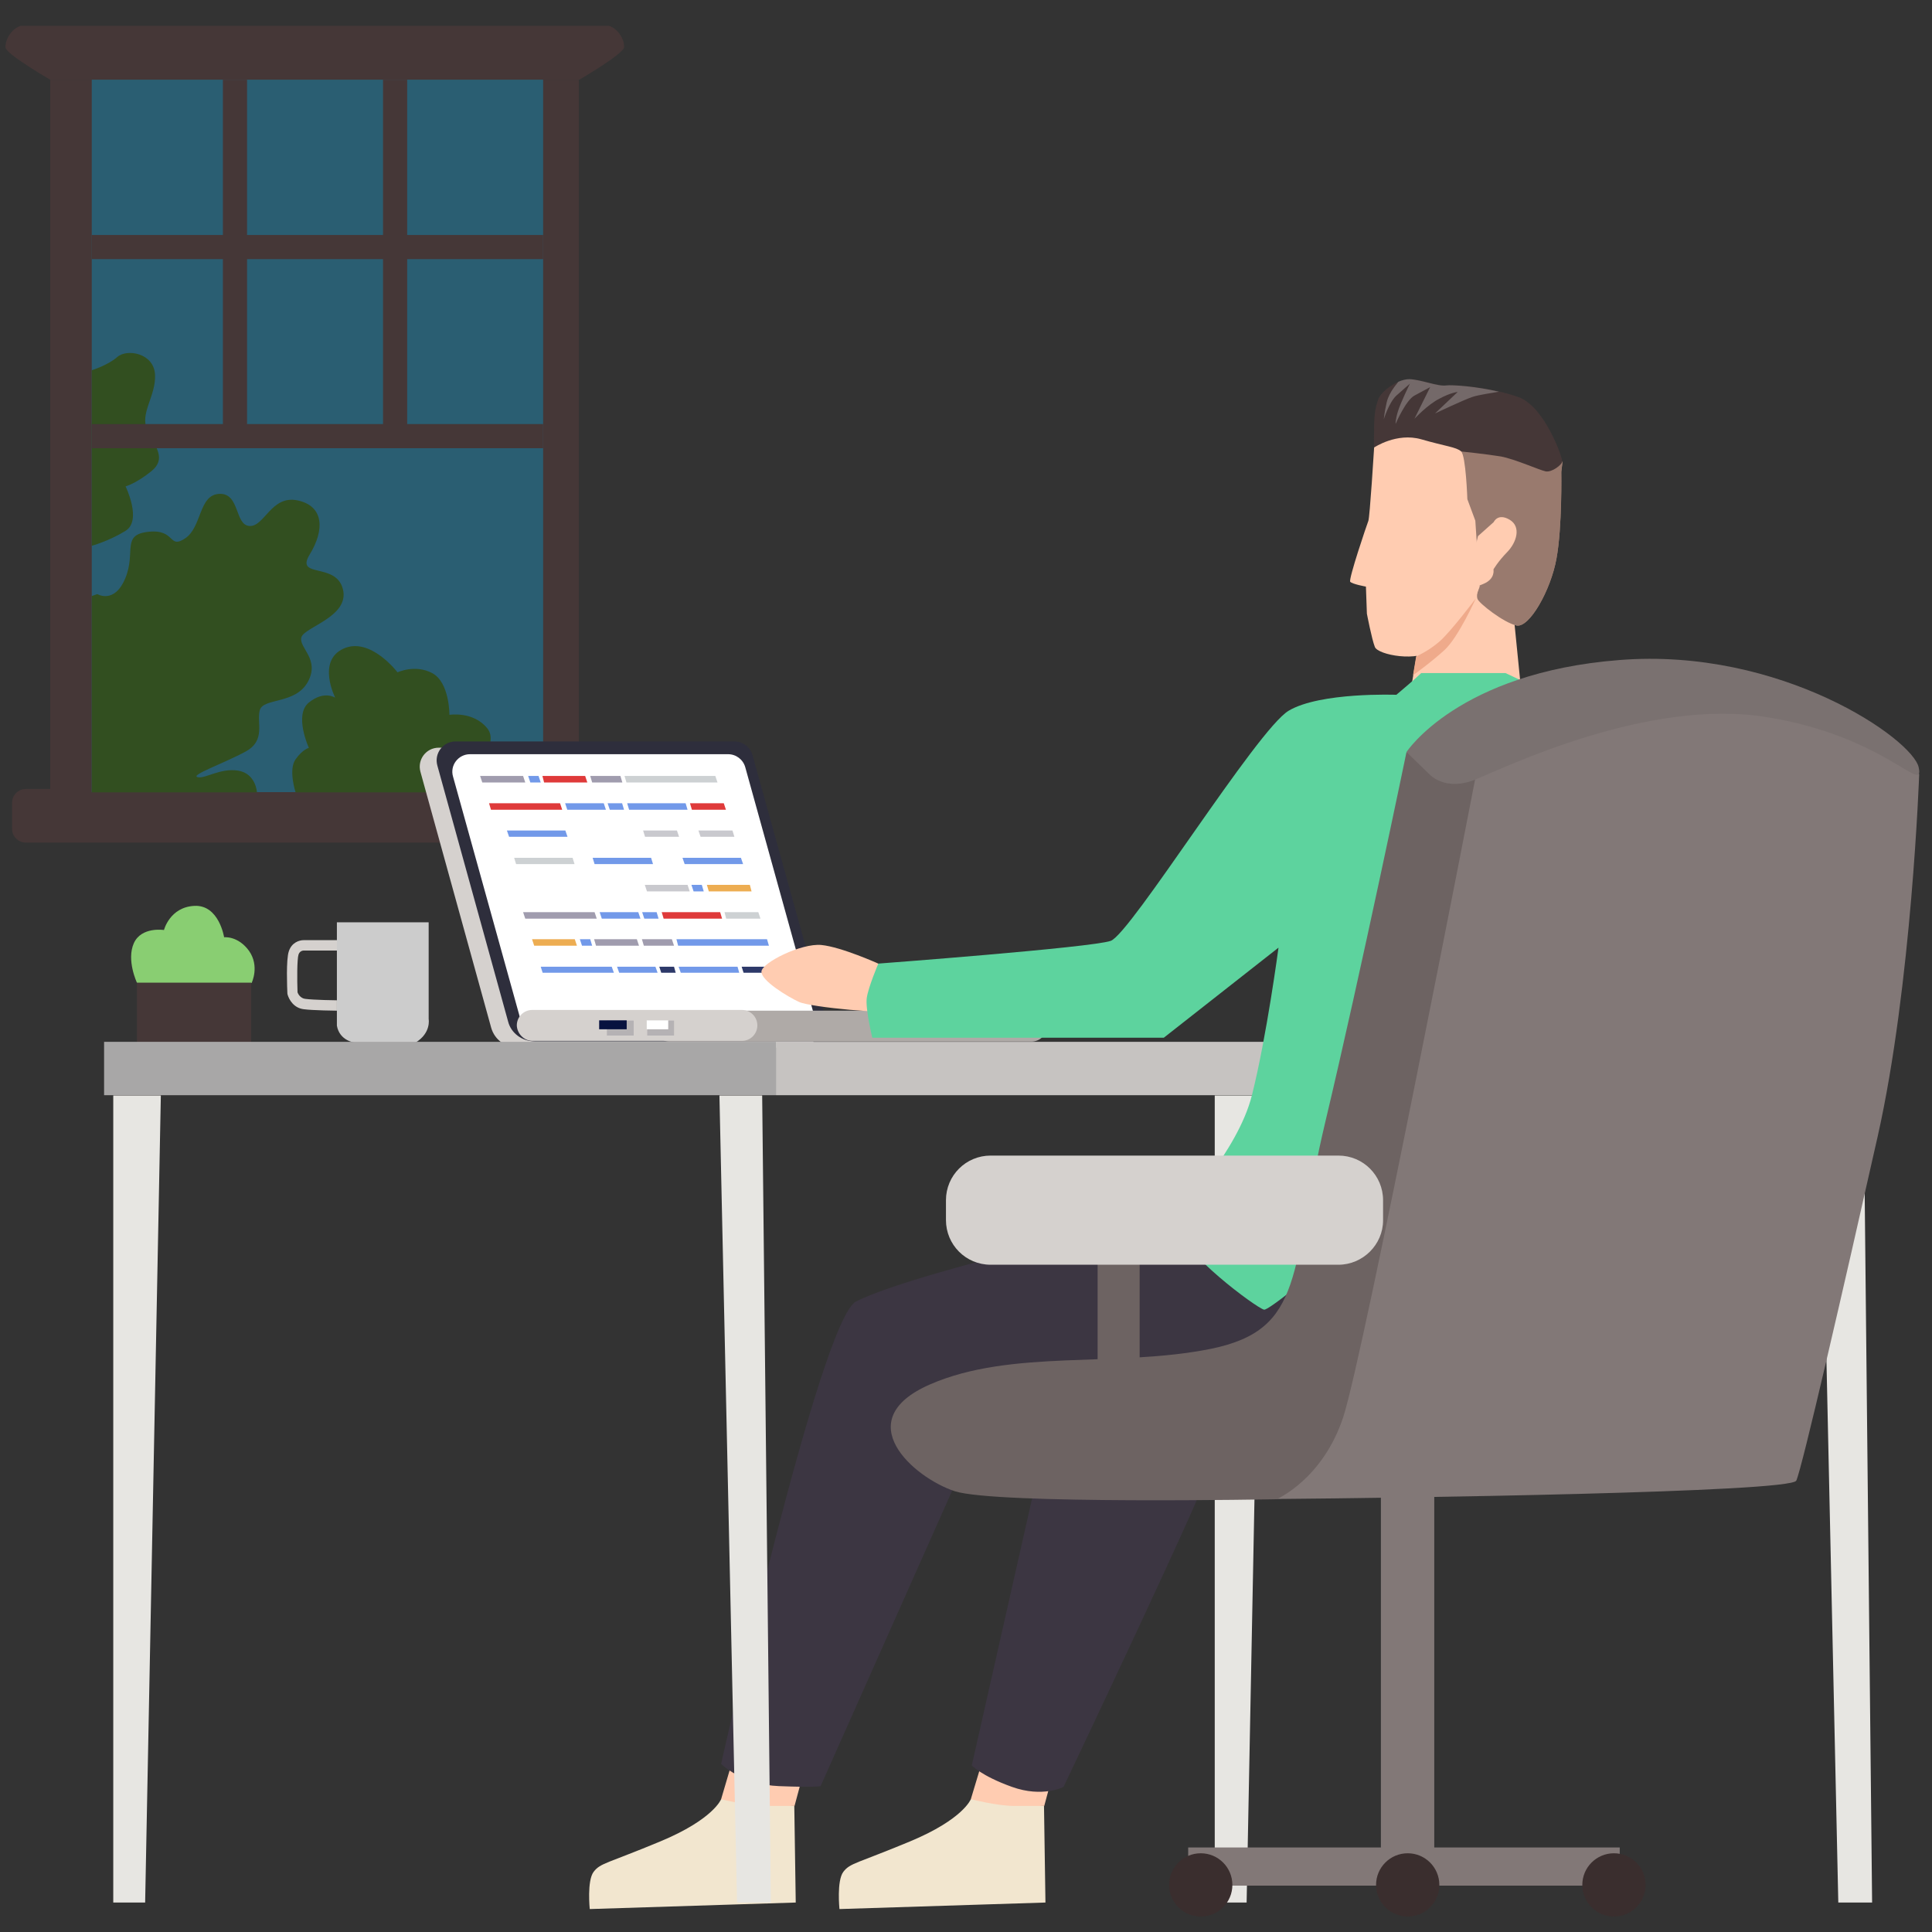 <?xml version="1.0" encoding="utf-8"?>
<!-- Generator: Adobe Illustrator 22.0.0, SVG Export Plug-In . SVG Version: 6.00 Build 0)  -->
<svg version="1.1" id="Layer_1" xmlns="http://www.w3.org/2000/svg" xmlns:xlink="http://www.w3.org/1999/xlink" x="0px" y="0px"
	 viewBox="0 0 800 800" style="enable-background:new 0 0 800 800;" xml:space="preserve">
<rect x="0" y="0" width="800" height="800" fill="#333333" stroke="none"/>
<style type="text/css">
	.st0{fill:#453737;}
	.st1{fill:#2A5E72;}
	.st2{fill:#324F20;}
	.st3{fill:#D5D1CE;}
	.st4{fill:#CCCCCC;}
	.st5{fill:#89CE72;}
	.st6{fill:#FFCCB1;}
	.st7{opacity:0.55;fill:#453737;enable-background:new    ;}
	.st8{opacity:0.25;fill:#FFFFFF;enable-background:new    ;}
	.st9{fill:#827877;}
	.st10{fill:#E7E6E2;}
	.st11{fill:#3A2E2E;}
	.st12{fill:#2E2E3C;}
	.st13{fill:#FFFFFF;}
	.st14{fill:#CDD1D3;}
	.st15{fill:#DF3A3A;}
	.st16{fill:#A09CAE;}
	.st17{fill:#7299E9;}
	.st18{fill:#EDAD52;}
	.st19{fill:#C9C9CE;}
	.st20{fill:#2D3969;}
	.st21{fill:#AFAAA7;}
	.st22{opacity:0.37;fill:#807C89;enable-background:new    ;}
	.st23{fill:#07123F;}
	.st24{fill:#F2E6CF;}
	.st25{fill:#3C3642;}
	.st26{fill:#A8A7A7;}
	.st27{fill:#C6C3C1;}
	.st28{fill:#5DD39E;}
	.st29{fill:#6D6362;}
	.st30{fill:#7A7170;}
	.st31{fill:#EFAA8B;}
</style>
<g>
	<g>
		<g id="XMLID_421_">
			<g id="XMLID_7_">
				<path id="XMLID_419_" class="st0" d="M249.6,348.9H10.7c-3.2,0-5.7-2.6-5.7-5.7v-10.8c0-3.2,2.6-5.7,5.7-5.7h238.9
					c3.2,0,5.7,2.6,5.7,5.7v10.8C255.4,346.4,252.8,348.9,249.6,348.9z"/>
				<g id="XMLID_381_">
					<rect id="XMLID_418_" x="20.8" y="33" class="st0" width="218.9" height="311.2"/>
					<path id="XMLID_417_" class="st0" d="M252.2,10.7H142h-23.3H8.5c-4.1,1.4-6.5,6.2-6.2,9S20.8,33,20.8,33h97.9H142h97.9
						c0,0,18.2-10.6,18.5-13.4S256.3,12.1,252.2,10.7z"/>
					<rect id="XMLID_416_" x="38" y="33" class="st1" width="186.9" height="295"/>
					<g id="XMLID_411_">
						<path id="XMLID_415_" class="st2" d="M38,153.3c0,0,6.6-2,10.6-5.5s15.2-1.6,15.6,7.4s-6.6,16.1-3.1,23.1s7.8,11.7,1.6,16.8
							c-6.3,5.1-10.7,6.3-10.7,6.3s6.9,14.1,0,18.4c-7,4.3-14,6.2-14,6.2V153.3z"/>
						<path id="XMLID_414_" class="st2" d="M40.3,246c0,0,7.1,4.3,11.6-6.6s-1.8-18,9.6-19.2c11.3-1.2,8.2,7.4,15.2,2.7
							s5.5-18,14.1-18.4s6.3,12.9,12.5,13.3s9-12.9,19.9-10.6c10.9,2.3,11.3,12.1,5.1,22.3c-6.3,10.2,10.9,3.1,13.7,14.5
							s-16,15.6-17.2,19.9s7.8,9,2.7,18.4s-18.4,6.6-19.9,11.7s2.7,12.5-5.9,17.2c-8.6,4.7-23.1,9.8-19.9,10.6
							c3.1,0.8,9.4-3.9,16.8-2.7c7.4,1.2,7.8,9,7.8,9H38v-81.3L40.3,246z"/>
						<path id="XMLID_412_" class="st2" d="M122.4,328.1c0,0-3.1-9.4,0-13.7c3.1-4.3,5.5-4.7,5.5-4.7s-6.3-13.7,0-18.8
							c6.3-5.1,10.9-2,10.9-2s-7.7-15.2,3.4-20.3s22.4,9.8,22.4,9.8s7.4-3.5,14.5,0.4s7,17.2,7,17.2s9.8-1.6,15.6,5.5
							c5.9,7-8.2,19.5-2.7,20.7s10.2-1.6,13.3,0s3.5,5.9,3.5,5.9H122.4z"/>
					</g>
					<g id="XMLID_405_">
						<rect id="XMLID_410_" x="38" y="97.3" class="st0" width="186.9" height="10"/>
						<rect id="XMLID_409_" x="38" y="175.6" class="st0" width="186.9" height="10"/>
						<rect id="XMLID_408_" x="92.3" y="33" class="st0" width="10" height="147.6"/>
						<rect id="XMLID_406_" x="158.6" y="33" class="st0" width="10" height="147.6"/>
					</g>
				</g>
			</g>
			<g id="XMLID_265_">
				<path id="XMLID_267_" class="st3" d="M139.5,418.5c-0.4,0-9.9-0.1-13.7-0.6c-4.2-0.5-6.1-4-6.7-6l-0.1-0.5
					c-0.1-2.3-0.6-14.1,0.6-17.5c1.2-3.7,4.4-4.6,6.1-4.6h15.9v4.3h-15.9c-0.2,0-1.6,0.1-2.1,1.7c-0.6,2-0.6,10.1-0.4,15.6
					c0.2,0.6,1.1,2.4,3.1,2.7c3.7,0.5,13.2,0.6,13.2,0.6V418.5z"/>
				<path id="XMLID_266_" class="st4" d="M139.5,381.9h38V422c0,0,1.1,5.7-5.4,9.7h-25.3c0,0-6.2-0.7-7.3-7V381.9z"/>
			</g>
			<g id="XMLID_6_">
				<path id="XMLID_301_" class="st5" d="M66.7,413c-3.5-0.4-10-6.1-10-6.1s-4.4-9.3-1.3-16.3c3.1-7,12.5-5.5,12.5-5.5
					s2.4-9.5,12.6-10s12.3,13,12.3,13s5.7-0.7,10.3,5.6c4.5,6.4,1.1,13.3,1.1,13.3L66.7,413z"/>
				<rect id="XMLID_264_" x="56.7" y="406.9" class="st0" width="47.3" height="24.9"/>
			</g>
			<g id="XMLID_5_">
				<path id="XMLID_451_" class="st6" d="M625.8,245.1l4.5,45c0,0-13.2,0.1-26.6,1c-11.4,0.7-20.3-0.9-20.3-0.9l4.3-25.3l15.4-23.6
					c0,0,16.4-5.4,18.2-4C623.1,238.6,625.8,245.1,625.8,245.1z"/>
				<path id="XMLID_8_" class="st6" d="M647,191.2l-36.4-8.8c0,0-4,1.5-7.1,1.6c-3.1,0.1-2.8,17-2.8,17l-6,35.7l3.8,6.8h13.8
					c-0.4,1-1,3.2-0.5,4.5c0.6,1.8,10.8,9.8,16.1,11c5.4,1.2,14.3-14.8,16.6-27.7c2.4-13,2-35.9,2-35.9
					C646.8,192.8,647,191.2,647,191.2z"/>
				<path id="XMLID_24_" class="st7" d="M647,191.2l-36.4-8.8c0,0-4,1.5-7.1,1.6c-3.1,0.1-2.8,17-2.8,17l-6,35.7l3.8,6.8h13.8
					c-0.4,1-1,3.2-0.5,4.5c0.6,1.8,10.8,9.8,16.1,11c5.4,1.2,14.3-14.8,16.6-27.7c2.4-13,2-35.9,2-35.9
					C646.8,192.8,647,191.2,647,191.2z"/>
				<path id="XMLID_448_" class="st0" d="M568.9,189.8c0,0,0-10.1,0.1-14.4c0.2-4.3,0.4-6.2,1.6-9.8c1.2-3.7,8.2-8.6,13.2-8.6
					c5,0.1,11.6,3.1,15.2,2.6c3.5-0.5,18.7,0.9,29.7,4.8c11,3.9,18.5,25.5,18.2,26.8s-4.2,4.4-6.8,4c-2.6-0.5-12.7-5.1-18.7-6.2
					c-6.1-1-16.7-2.1-16.7-2.1l-19.9,5.5L568.9,189.8z"/>
				<path id="XMLID_446_" class="st6" d="M569,185.3c0,0-1.8,29-2.4,30.4c-0.6,1.5-8.3,24.2-7.5,25.2c0.9,1,6.5,2,6.5,2l0.4,11.2
					c0,0,2,10.5,3.3,13.8s18,6.5,24.3,0.9c11.2-10,16.3-18.8,16.3-18.6c0,0.2,2.8-7.3,2.8-7.3l-1.8-27.3l-3.3-8.9
					c0,0-0.6-18-2.6-19.8s-6.5-2.1-16.5-5C578.3,179,569,185.3,569,185.3z"/>
				<path id="XMLID_447_" class="st6" d="M618.5,216.2c0,0,1.7-3.9,6.6-1c4.9,2.9,2.9,9.4-1,13.4c-3.9,4-5.7,7.2-5.7,7.2
					s0.9,3.9-4.2,6c-5,2.1-7.6,2.7-7.6,2.7L612,222L618.5,216.2z"/>
				<path id="XMLID_10_" class="st8" d="M574.2,166.6c-1,4.4-1.2,7-1.2,7s2.1-6.8,5.1-9.7c3.1-2.8,5.7-5,5.7-5s-3.9,7.9-5,11.6
					c-1.1,3.8-0.9,5-0.9,5s4.2-9.8,7.8-11.7c3.7-2,6.5-3.5,6.5-3.5l-6.5,13.1c0,0,5.5-5.9,10.3-8.3c4.8-2.6,7.6-2.8,7.6-2.8
					l-9.4,8.9c0,0,12.5-5.9,15.4-6.8c2.4-0.9,9-1.8,11.1-2.2c-9.4-2.2-19.1-2.9-21.9-2.6c-3.5,0.5-10.3-2.4-15.2-2.6
					c-1.5,0-3.1,0.4-4.6,1.1C579,158.3,575.2,162.2,574.2,166.6z"/>
				<polygon id="XMLID_386_" class="st9" points="593.9,780.7 571.8,780.7 571.8,620.1 593.9,614.8 				"/>
				<g id="XMLID_376_">
					<polygon id="XMLID_378_" class="st10" points="516.2,787.8 522.7,453.6 503,453.6 503,787.8 					"/>
					<polygon id="XMLID_377_" class="st10" points="753.9,453.6 761.2,787.8 775.2,787.8 771.7,453.6 					"/>
				</g>
				<rect id="XMLID_388_" x="492" y="765" class="st9" width="178.7" height="15.8"/>
				<circle id="XMLID_391_" class="st11" cx="582.9" cy="780.5" r="13.1"/>
				<g id="XMLID_11_">
					<path id="XMLID_511_" class="st3" d="M214.3,433.8h123.2l-32.9-118.5c-1-3.4-4-5.7-7.6-5.7H181.7c-5.3,0-9,5-7.6,10l29.3,106
						C204.8,430.5,209.3,433.8,214.3,433.8z"/>
					<path id="XMLID_510_" class="st12" d="M221.3,431.2h123.2l-32.9-118.5c-1-3.4-4-5.7-7.6-5.7H188.7c-5.3,0-9,5-7.6,10l29.3,106
						C211.6,427.8,216.2,431.2,221.3,431.2z"/>
					<path id="XMLID_509_" class="st13" d="M187.6,321.6l29,104.4h122.1l-1.7-6l-28.4-102.3c-0.9-3.2-3.8-5.4-7.1-5.4H194.6
						C189.8,312.3,186.2,316.9,187.6,321.6z"/>
					<g id="XMLID_454_">
						<g id="XMLID_503_">
							<polygon id="XMLID_508_" class="st14" points="259.4,324 297.1,324 296.2,321.3 258.6,321.3 							"/>
							<polygon id="XMLID_507_" class="st15" points="225.3,324 243.2,324 242.3,321.3 224.6,321.3 							"/>
							<polygon id="XMLID_506_" class="st16" points="199.7,324 217.5,324 216.6,321.3 198.8,321.3 							"/>
							<polygon id="XMLID_505_" class="st17" points="219.6,324 223.9,324 223,321.3 218.7,321.3 							"/>
							<polygon id="XMLID_504_" class="st16" points="245.2,324 257.7,324 256.9,321.3 244.4,321.3 							"/>
						</g>
						<g id="XMLID_497_">
							<polygon id="XMLID_502_" class="st17" points="280.8,391.6 318.4,391.6 317.6,388.9 280.1,388.9 							"/>
							<polygon id="XMLID_501_" class="st16" points="246.8,391.6 264.6,391.6 263.7,388.9 246,388.9 							"/>
							<polygon id="XMLID_500_" class="st18" points="221.2,391.6 238.9,391.6 238,388.9 220.3,388.9 							"/>
							<polygon id="XMLID_499_" class="st17" points="241,391.6 245.2,391.6 244.4,388.9 240.1,388.9 							"/>
							<polygon id="XMLID_498_" class="st16" points="266.6,391.6 279.1,391.6 278.2,388.9 265.8,388.9 							"/>
						</g>
						<g id="XMLID_493_">
							<polygon id="XMLID_496_" class="st19" points="285.6,369.1 267.9,369.1 267,366.4 284.7,366.4 							"/>
							<polygon id="XMLID_495_" class="st18" points="311.2,369.1 293.5,369.1 292.7,366.4 310.5,366.4 							"/>
							<polygon id="XMLID_494_" class="st17" points="291.4,369.1 287.2,369.1 286.3,366.4 290.6,366.4 							"/>
						</g>
						<g id="XMLID_487_">
							<polygon id="XMLID_492_" class="st15" points="286.5,335.3 300.6,335.3 299.7,332.6 285.7,332.6 							"/>
							<polygon id="XMLID_491_" class="st17" points="252.5,335.3 258.4,335.3 257.6,332.6 251.6,332.6 							"/>
							<polygon id="XMLID_490_" class="st15" points="203.3,335.3 232.8,335.3 231.9,332.6 202.5,332.6 							"/>
							<polygon id="XMLID_489_" class="st17" points="234.9,335.3 250.9,335.3 250,332.6 234,332.6 							"/>
							<polygon id="XMLID_488_" class="st17" points="260.5,335.3 284.7,335.3 283.9,332.6 259.7,332.6 							"/>
						</g>
						<g id="XMLID_471_">
							<polygon id="XMLID_486_" class="st20" points="307.9,402.8 322,402.8 321.1,400.3 307.1,400.3 							"/>
							<polygon id="XMLID_485_" class="st20" points="273.8,402.8 279.8,402.8 279.1,400.3 273,400.3 							"/>
							<polygon id="XMLID_474_" class="st17" points="224.7,402.8 254.2,402.8 253.3,400.3 223.9,400.3 							"/>
							<polygon id="XMLID_473_" class="st17" points="256.4,402.8 272.3,402.8 271.4,400.3 255.5,400.3 							"/>
							<polygon id="XMLID_472_" class="st17" points="281.9,402.8 306.1,402.8 305.4,400.3 281,400.3 							"/>
						</g>
						<g id="XMLID_465_">
							<polygon id="XMLID_470_" class="st14" points="300.7,380.4 314.9,380.4 314,377.7 300,377.7 							"/>
							<polygon id="XMLID_469_" class="st17" points="266.8,380.4 272.7,380.4 271.9,377.7 265.9,377.7 							"/>
							<polygon id="XMLID_468_" class="st16" points="217.5,380.4 247.1,380.4 246.2,377.7 216.6,377.7 							"/>
							<polygon id="XMLID_467_" class="st17" points="249.2,380.4 265.2,380.4 264.3,377.7 248.3,377.7 							"/>
							<polygon id="XMLID_466_" class="st15" points="274.8,380.4 299,380.4 298.2,377.7 274,377.7 							"/>
						</g>
						<g id="XMLID_461_">
							<polygon id="XMLID_464_" class="st19" points="290.1,346.5 304.1,346.5 303.3,343.9 289.2,343.9 							"/>
							<polygon id="XMLID_463_" class="st19" points="267.1,346.5 281.2,346.5 280.3,343.9 266.3,343.9 							"/>
							<polygon id="XMLID_462_" class="st17" points="210.8,346.5 235,346.5 234.1,343.9 209.9,343.9 							"/>
						</g>
						<g id="XMLID_459_">
							<polygon id="XMLID_460_" class="st17" points="307.7,357.8 283.5,357.8 282.6,355.2 306.8,355.2 							"/>
						</g>
						<g id="XMLID_457_">
							<polygon id="XMLID_458_" class="st17" points="270.4,357.8 246.2,357.8 245.4,355.2 269.6,355.2 							"/>
						</g>
						<g id="XMLID_455_">
							<polygon id="XMLID_456_" class="st14" points="237.9,357.8 213.7,357.8 212.9,355.2 237.1,355.2 							"/>
						</g>
					</g>
					<g id="XMLID_450_">
						<path id="XMLID_452_" class="st21" d="M277.3,431.3h149.8c3.5,0,6.4-2.8,6.4-6.4l0,0c0-3.5-2.8-6.4-6.4-6.4H277.3
							c-3.5,0-6.4,2.8-6.4,6.4l0,0C270.9,428.5,273.8,431.3,277.3,431.3z"/>
					</g>
					<g id="XMLID_12_">
						<g id="XMLID_18_">
							<path id="XMLID_407_" class="st3" d="M220.4,431h86.8c3.5,0,6.4-2.8,6.4-6.4l0,0c0-3.5-2.8-6.4-6.4-6.4h-86.8
								c-3.5,0-6.4,2.8-6.4,6.4l0,0C214.1,428,217,431,220.4,431z"/>
						</g>
						<g id="XMLID_13_">
							<rect id="XMLID_17_" x="268" y="422.6" class="st22" width="11.1" height="6.2"/>
							<rect id="XMLID_16_" x="251.3" y="422.6" class="st22" width="11.1" height="6.2"/>
							<rect id="XMLID_15_" x="248.1" y="422.5" class="st23" width="11.4" height="3.7"/>
							<rect id="XMLID_14_" x="267.8" y="422.5" class="st13" width="8.9" height="3.7"/>
						</g>
					</g>
				</g>
				<g id="XMLID_394_">
					<path id="XMLID_398_" class="st24" d="M308.4,744.4l-9.8,0.6c0,0-3.1,8.3-25.2,17.5c-22.1,9.2-24.8,8.9-27.6,12.6
						c-2.8,3.7-1.6,15.4-1.6,15.4l85.3-2.7l-0.6-40L308.4,744.4z"/>
					<path id="XMLID_397_" class="st6" d="M303.2,729.4l-4.6,15.6c0,0,11,2.8,17.8,2.8c6.7,0,12.6,0,12.6,0l4.3-16L303.2,729.4z"/>
				</g>
				<g id="XMLID_401_">
					<path id="XMLID_403_" class="st24" d="M411.8,744.4L402,745c0,0-3.1,8.3-25.2,17.5c-22.1,9.2-24.8,8.9-27.6,12.6
						c-2.8,3.7-1.6,15.4-1.6,15.4l85.3-2.7l-0.6-40L411.8,744.4z"/>
					<path id="XMLID_404_" class="st6" d="M406.7,729.4L402,745c0,0,11,2.8,17.8,2.8c6.8,0,12.6,0,12.6,0l4.3-16L406.7,729.4z"/>
				</g>
				<path id="XMLID_395_" class="st25" d="M412.8,520.4c0,0-43.6,11-58.3,18.5c-14.8,7.3-55.9,191.5-55.9,191.5s8.6,8.6,24,9.2
					s17.2,0,17.2,0L397.5,610l31.4,3.7L402.4,731c0,0,3.8,4.3,16.6,8.9s21.4,0,21.4,0s62.9-132.2,61.2-134.1s44.5-45.1,44.5-45.1
					s10.4-24.9,7.2-29.2c-3.1-4.3-14.4-17.8-14.4-17.8s-58.1-6.1-67.2-4.9C462.5,510,412.8,520.4,412.8,520.4z"/>
				<g id="XMLID_371_">
					<rect id="XMLID_370_" x="43.1" y="431.4" class="st26" width="278.2" height="22.1"/>
					<rect id="XMLID_372_" x="321.3" y="431.4" class="st27" width="453.9" height="22.1"/>
				</g>
				<g id="XMLID_374_">
					<polygon id="XMLID_396_" class="st10" points="60.1,787.8 66.6,453.6 46.9,453.6 46.9,787.8 					"/>
					<polygon id="XMLID_373_" class="st10" points="297.9,453.6 305.2,787.8 319.2,787.8 315.6,453.6 					"/>
				</g>
				<path id="XMLID_384_" class="st6" d="M363.9,399.1c0,0-15.5-7-23.8-7.8s-24.6,7.3-24.8,11s10.8,10.4,15.6,12.6
					s38.4,5.3,38.4,3.4C369.3,416.4,363.9,399.1,363.9,399.1z"/>
				<path id="XMLID_383_" class="st28" d="M588.5,278.7c-2.1,2.1-10.3,9-10.3,9s-31.5-1.2-44.6,6.6s-65.5,92.5-73.7,95.3
					s-96.2,9.4-96.2,9.4s-4.2,9.8-4.8,14.3c-0.6,4.5,2.3,16.4,2.3,16.4h120.7l47.5-37.3c0,0-4.9,36.9-11,61.1
					c-6.1,24.1-29.8,45.8-29.8,55.2c0,9.4,31.5,32.8,34.8,33.6c3.3,0.9,72.8-58.2,78.3-76.5c5.5-18.5,42.4-177.3,42.4-177.3
					l-20.7-9.8h-35.2V278.7z"/>
				<path id="XMLID_387_" class="st9" d="M777.5,307.9c2,3.3,17.2,12.6,17.2,12.6s-3.1,87.5-17.2,150.1S746.2,608,743.8,613.1
					c-2.4,4.9-165.7,7.2-214.9,7.6c-49.1,0.5,15.4-54.9,15.4-54.9l22-58.5l32.1-176l23.3-32.6c0,0,50.2-15.3,59.9-15.3
					s23.7-1.8,28,0C713.7,285.3,767.7,291.4,777.5,307.9z"/>
				<path id="XMLID_375_" class="st29" d="M582.4,311.4c0,0-18.8,90.9-33.6,153.1s-8.1,85.9-47.3,94c-39.1,7.9-82.7,0-116.5,14.8
					s-6.7,38.6,10.4,44.2c17.2,5.5,133.2,3.3,133.2,3.3s19.1-8.2,27.6-34s54.6-264,54.6-264L582.4,311.4z"/>
				<path id="XMLID_385_" class="st30" d="M592.1,320.8l-9.7-9.4c0,0,21.4-32.9,88.2-38.1c66.9-5.3,121.5,32.8,123.9,44.5
					c2.4,11.6-14.2-13.1-63.2-20.9c-49.1-7.9-108,20.9-120.4,25.9S592.1,320.8,592.1,320.8z"/>
				<circle id="XMLID_389_" class="st11" cx="497.2" cy="780.5" r="13.1"/>
				<circle id="XMLID_392_" class="st11" cx="668.3" cy="780.5" r="13.1"/>
				<rect id="XMLID_393_" x="454.5" y="513.6" class="st29" width="17.4" height="58.9"/>
				<path id="XMLID_390_" class="st3" d="M554.2,523.7h-144c-10.3,0-18.5-8.3-18.5-18.5V497c0-10.3,8.3-18.5,18.5-18.5h144
					c10.3,0,18.5,8.3,18.5,18.5v8.3C572.7,515.4,564.3,523.7,554.2,523.7z"/>
				<path id="XMLID_399_" class="st31" d="M611.1,247.8c0,0-10.3,13.7-15,17.8s-9.7,6.2-9.7,6.2l-1.3,7.8c0,0,7.2-5.1,13-10.4
					C603.9,263.9,611.1,247.8,611.1,247.8z"/>
			</g>
		</g>
	</g>
</g>
</svg>
